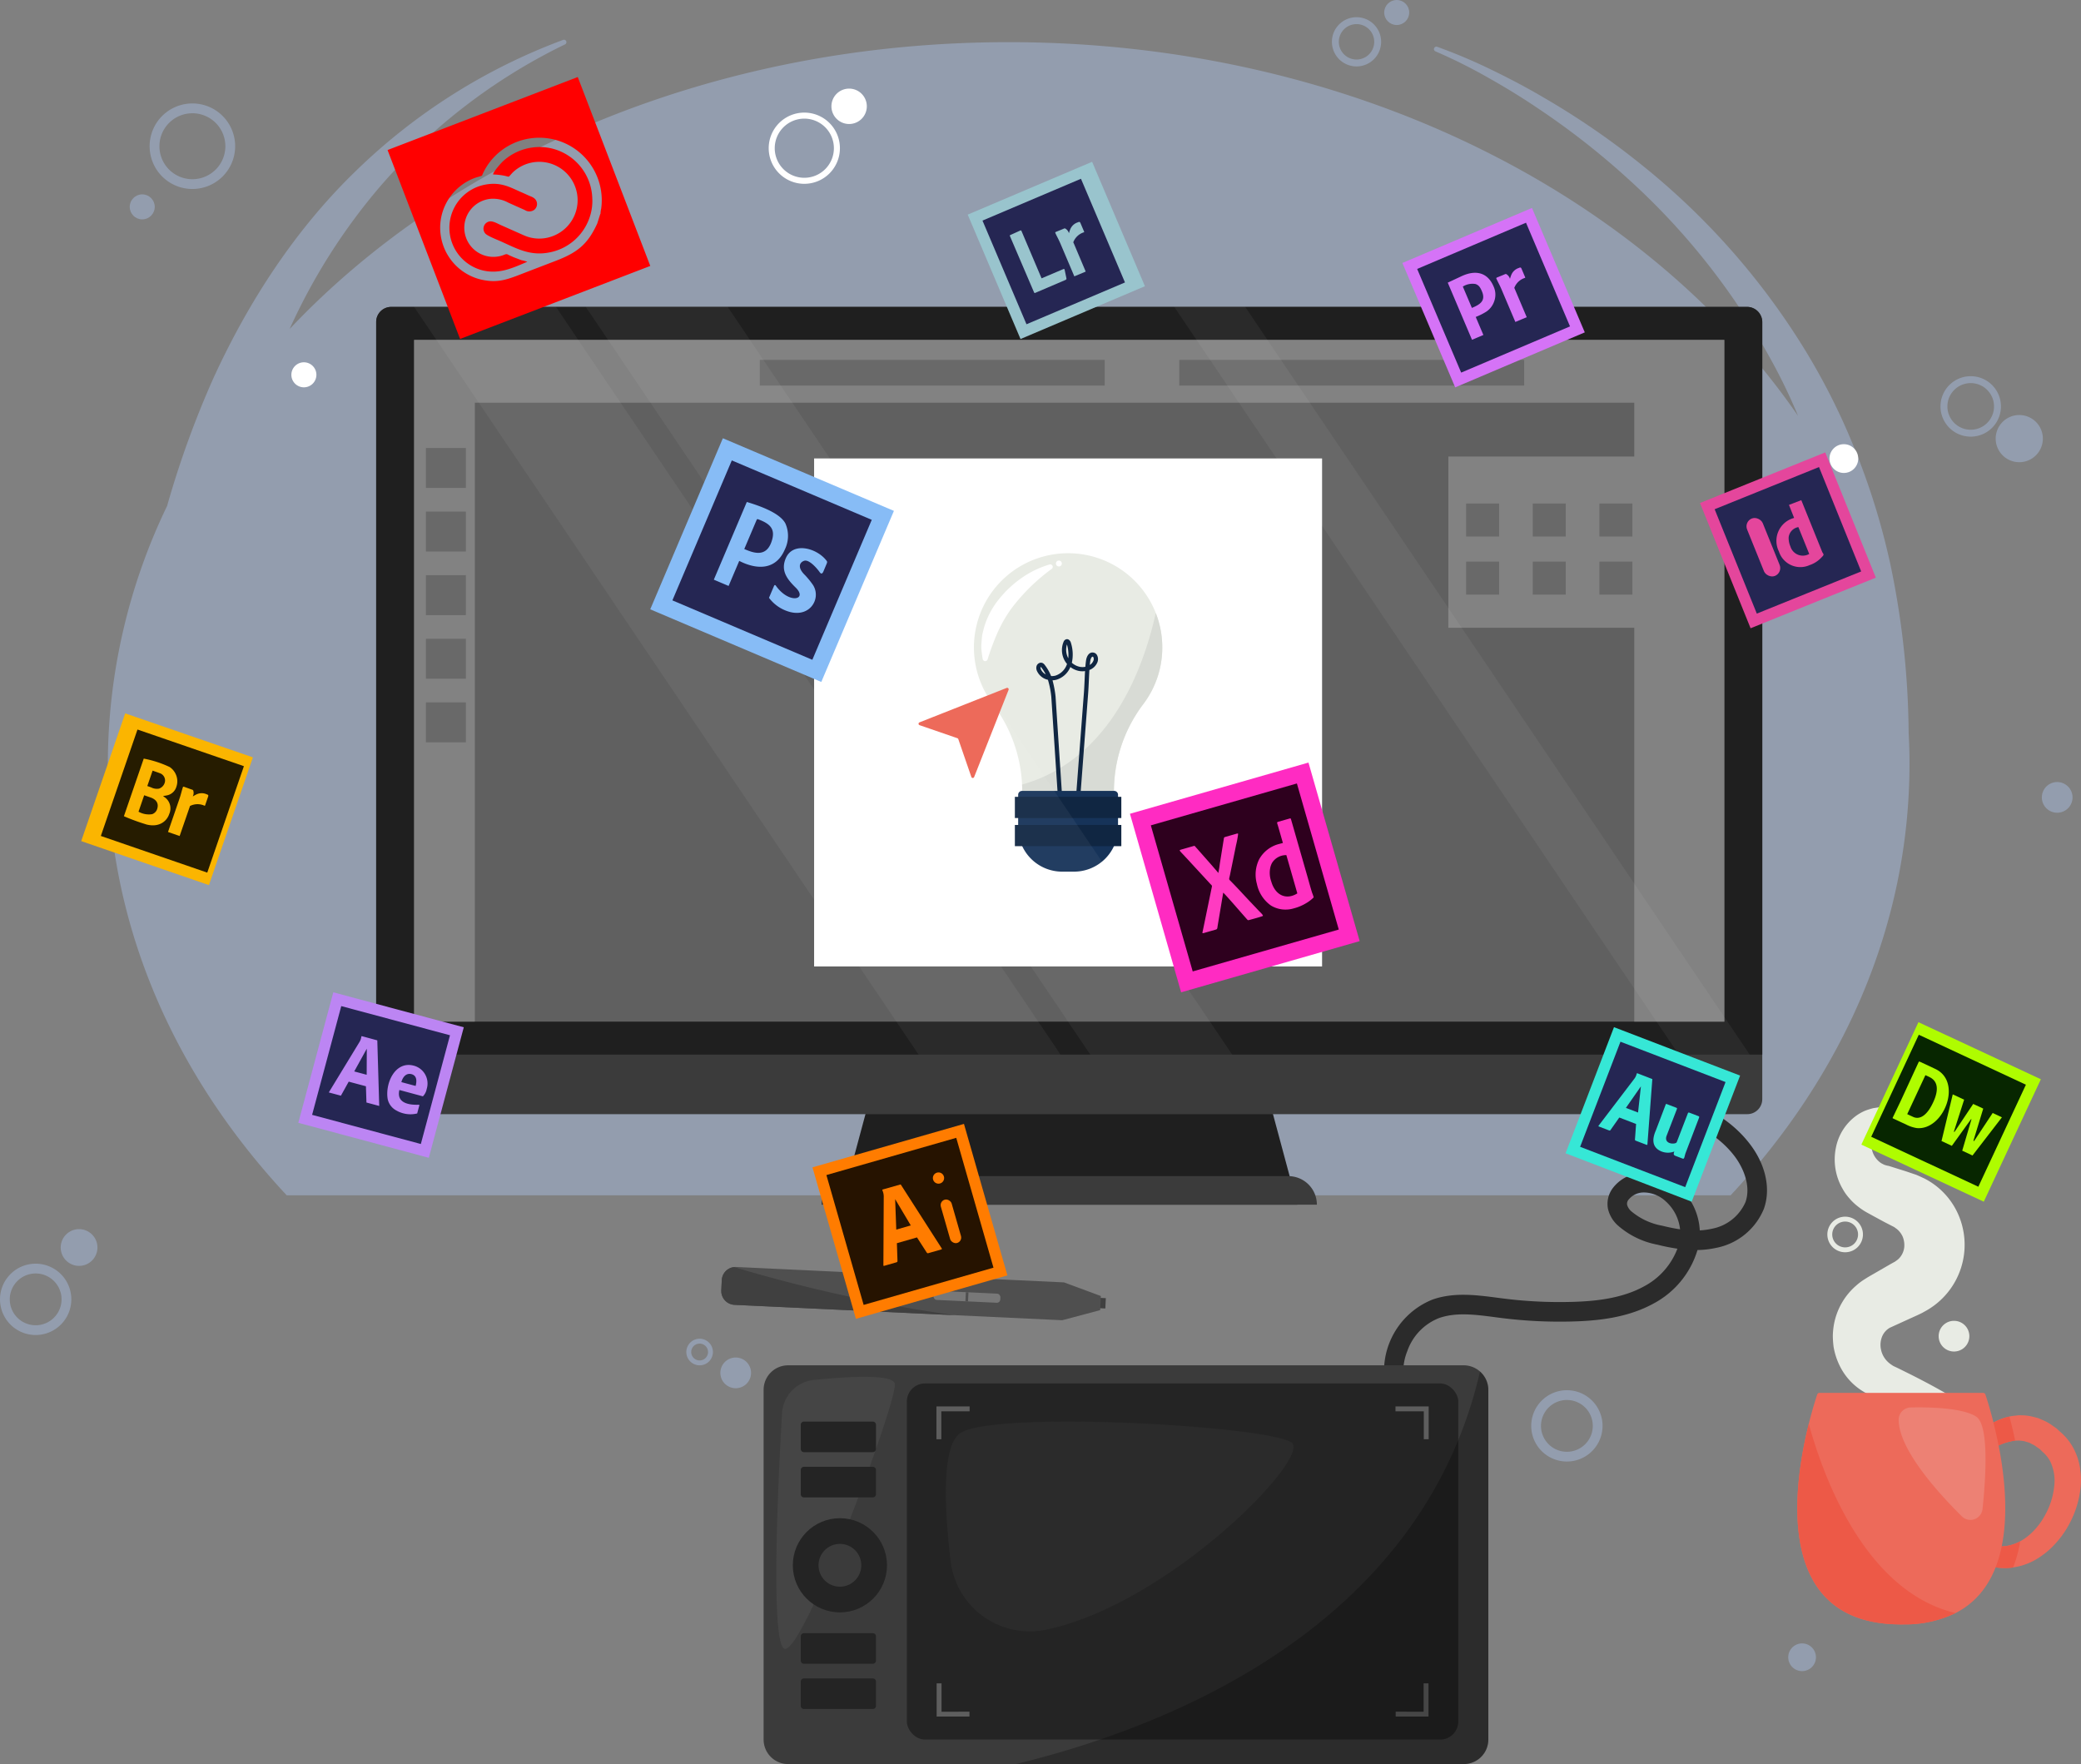 <svg xmlns="http://www.w3.org/2000/svg" width="369.76" height="313.418" viewBox="0 0 369.76 313.418">
  <rect x="0" y="0" width="369.76" height="313.418" fill="#808080" stroke="none"/>
  <g id="Group_73" data-name="Group 73" transform="translate(-11.318 0)">
    <g id="graphics" transform="translate(-30.796 -55.667)">
      <g id="OBJECTS" transform="translate(30.799 55.667)">
        <path id="Path_50209" data-name="Path 50209" d="M385.835,186.966a150.278,150.278,0,0,0-3.241-29.947A125.517,125.517,0,0,0,376.25,136.5a117.419,117.419,0,0,0-9.735-19.049,127.6,127.6,0,0,0-28.19-31.488,138.135,138.135,0,0,0-17.333-11.9c-3.015-1.777-6.113-3.406-9.257-4.926a96.2,96.2,0,0,0-9.656-4.087.434.434,0,0,0-.313.81l.017.007a95.346,95.346,0,0,1,9.252,4.615c3.008,1.693,5.956,3.486,8.811,5.416a135.314,135.314,0,0,1,16.23,12.694A122.833,122.833,0,0,1,361.3,120.51a99.193,99.193,0,0,1,4.884,10.109c-27.246-39.58-79.841-66.4-140.264-66.4-52.189,0-98.538,20.007-127.759,50.962a106.692,106.692,0,0,1,15.328-24.435,102.291,102.291,0,0,1,33.6-26.127h.009a.437.437,0,0,0-.35-.8,105.329,105.329,0,0,0-37,23.457C99.068,97.65,90.781,110.43,84.56,124.04a169.635,169.635,0,0,0-8.171,22.576,105.7,105.7,0,0,0-10.53,45.8c0,28.755,11.821,55.3,31.784,76.685H354.2c19.963-21.386,31.784-47.93,31.784-76.685C385.989,190.591,385.93,188.774,385.835,186.966Z" transform="translate(-35.383 -56.729)" fill="#acc3eb" opacity="0.43"/>
        <g id="Group_8961" data-name="Group 8961" transform="translate(139.479 225.101)">
          <rect id="Rectangle_2117" data-name="Rectangle 2117" width="1.652" height="1.839" transform="translate(66.674 5.462) rotate(2.691)" fill="#404040"/>
          <path id="Path_50231" data-name="Path 50231" d="M258.7,319.791l-.117,2.5-6.751,1.8L193.6,321.36a2.464,2.464,0,0,1-2.342-2.581l.085-1.806a2.451,2.451,0,0,1,2.18-2.325,1.98,1.98,0,0,1,.393-.017l58.227,2.737Z" transform="translate(-191.259 -314.629)" fill="#4f4f4f"/>
          <g id="Group_8960" data-name="Group 8960" transform="translate(37.672 4.212)">
            <rect id="Rectangle_2118" data-name="Rectangle 2118" width="11.883" height="1.62" rx="0.609" transform="translate(0.076) rotate(2.691)" fill="#787878"/>
            <rect id="Rectangle_2119" data-name="Rectangle 2119" width="0.467" height="1.62" transform="translate(5.778 0.268) rotate(2.694)" fill="#4f4f4f"/>
          </g>
          <path id="Path_50232" data-name="Path 50232" d="M193.527,314.651a263.691,263.691,0,0,0,39.149,8.549L193.6,321.363a2.464,2.464,0,0,1-2.342-2.581l.085-1.806a2.451,2.451,0,0,1,2.184-2.325Z" transform="translate(-191.259 -314.632)" fill="#404040"/>
          <path id="Path_50233" data-name="Path 50233" d="M269.611,325.931a1.317,1.317,0,0,1-.14.01C269.515,325.935,269.568,325.938,269.611,325.931Z" transform="translate(-201.485 -316.107)" fill="#4f4f4f"/>
          <path id="Path_50234" data-name="Path 50234" d="M218.2,317.4a.681.681,0,0,0-.134,1.334c3.614,1.027,9.347,2.164,12.154.109C233.364,316.548,223.609,317,218.2,317.4Z" transform="translate(-194.699 -314.949)" fill="#5c5c5c"/>
        </g>
        <g id="Group_8970" data-name="Group 8970" transform="translate(146.997 188.028)">
          <g id="Group_8962" data-name="Group 8962" transform="translate(110.179)">
            <path id="Path_50235" data-name="Path 50235" d="M328.233,333.845a13.714,13.714,0,0,1,7.115-19.009c3.8-1.324,7.722-.811,11.518-.317.462.06.921.121,1.379.176a79.576,79.576,0,0,0,11.842.561c3.818-.105,8.72-.511,12.788-2.737a12.662,12.662,0,0,0,5.97-6.716,34.459,34.459,0,0,1-3.557-.713,14.74,14.74,0,0,1-7.139-3.52,5.715,5.715,0,0,1-1.632-2.819,4.634,4.634,0,0,1,.854-3.715,6.874,6.874,0,0,1,4.737-2.66,9.066,9.066,0,0,1,7.016,2.453,11.164,11.164,0,0,1,3.7,7.722,12.791,12.791,0,0,0,2.128-.288,8.136,8.136,0,0,0,5.989-4.734c1.014-2.852-.37-6.127-2-8.242-4.457-5.771-12.245-7.895-20.511-9.728l-18.89-4.188.752-3.394,18.89,4.188c8.914,1.976,17.343,4.3,22.511,11,2.84,3.679,3.785,7.99,2.528,11.531a11.506,11.506,0,0,1-8.506,6.964,16.437,16.437,0,0,1-3.3.381,15.957,15.957,0,0,1-7.859,9.533c-4.72,2.582-10.154,3.046-14.36,3.162a82.688,82.688,0,0,1-12.363-.586q-.7-.087-1.4-.18c-3.55-.463-6.9-.9-9.922.152a9.729,9.729,0,0,0-5.653,5.867,9.6,9.6,0,0,0,.41,8.135ZM372.95,295.81a4.835,4.835,0,0,0-.488.024,3.441,3.441,0,0,0-2.283,1.249,1.113,1.113,0,0,0-.263.949,2.415,2.415,0,0,0,.7,1.092,11.69,11.69,0,0,0,5.511,2.592c1.151.288,2.209.5,3.192.645a7.792,7.792,0,0,0-2.526-4.949,5.788,5.788,0,0,0-3.842-1.6Z" transform="translate(-326.66 -271.978)" fill="#2b2b2b"/>
          </g>
          <path id="Path_50236" data-name="Path 50236" d="M328.678,339.084v62.134a4.357,4.357,0,0,1-4.355,4.355H204.263a4.351,4.351,0,0,1-4.355-4.355V339.084a4.351,4.351,0,0,1,4.355-4.355h120.06a4.388,4.388,0,0,1,4.355,4.355Z" transform="translate(-199.908 -280.183)" fill="#3b3b3b"/>
          <path id="Path_50237" data-name="Path 50237" d="M209.213,337.629a6.332,6.332,0,0,0-5.694,5.934c-.687,11.94-2.038,40.03.325,41.781,3.006,2.228,20.427-44.443,19.7-47.085C223.075,336.541,214.884,337.058,209.213,337.629Z" transform="translate(-200.248 -280.491)" fill="#454545"/>
          <circle id="Ellipse_265" data-name="Ellipse 265" cx="8.366" cy="8.366" r="8.366" transform="translate(5.189 81.71)" fill="#242424"/>
          <circle id="Ellipse_266" data-name="Ellipse 266" cx="3.803" cy="3.803" r="3.803" transform="translate(9.753 86.274)" fill="#3b3b3b"/>
          <path id="Rectangle_2120" data-name="Rectangle 2120" d="M.563,0H12.8a.562.562,0,0,1,.562.562V4.87a.562.562,0,0,1-.562.562H.563A.563.563,0,0,1,0,4.87V.563A.563.563,0,0,1,.563,0Z" transform="translate(6.602 72.583)" fill="#242424"/>
          <path id="Rectangle_2121" data-name="Rectangle 2121" d="M.563,0H12.8a.562.562,0,0,1,.562.562V4.87a.562.562,0,0,1-.562.562H.563A.563.563,0,0,1,0,4.87V.563A.563.563,0,0,1,.563,0Z" transform="translate(6.602 64.543)" fill="#242424"/>
          <path id="Rectangle_2122" data-name="Rectangle 2122" d="M.563,0H12.8a.562.562,0,0,1,.562.562V4.87a.562.562,0,0,1-.562.562H.563A.563.563,0,0,1,0,4.87V.563A.563.563,0,0,1,.563,0Z" transform="translate(6.602 110.178)" fill="#242424"/>
          <path id="Rectangle_2123" data-name="Rectangle 2123" d="M.563,0H12.8a.562.562,0,0,1,.562.562V4.87a.562.562,0,0,1-.562.562H.563A.563.563,0,0,1,0,4.87V.563A.563.563,0,0,1,.563,0Z" transform="translate(6.602 102.138)" fill="#242424"/>
          <g id="Group_8969" data-name="Group 8969" transform="translate(25.452 57.768)">
            <rect id="Rectangle_2124" data-name="Rectangle 2124" width="97.98" height="63.268" rx="3.21" fill="#242424"/>
            <g id="Group_8968" data-name="Group 8968" transform="translate(5.256 4.08)">
              <g id="Group_8967" data-name="Group 8967">
                <g id="Group_8963" data-name="Group 8963">
                  <path id="Path_50238" data-name="Path 50238" d="M236.1,348.961h-.869V343.13h5.9V344H236.1Z" transform="translate(-235.234 -343.13)" fill="#5e5e5e"/>
                </g>
                <g id="Group_8964" data-name="Group 8964" transform="translate(0.037 49.203)">
                  <path id="Path_50239" data-name="Path 50239" d="M241.107,404.769v.869h-5.831v-5.9h.869v5.035Z" transform="translate(-235.276 -399.734)" fill="#5e5e5e"/>
                </g>
                <g id="Group_8965" data-name="Group 8965" transform="translate(81.564)">
                  <path id="Path_50240" data-name="Path 50240" d="M334.1,348.961h.869V343.13h-5.9V344H334.1Z" transform="translate(-329.068 -343.13)" fill="#5e5e5e"/>
                </g>
                <g id="Group_8966" data-name="Group 8966" transform="translate(81.601 49.203)">
                  <path id="Path_50241" data-name="Path 50241" d="M329.11,404.769v.869h5.831v-5.9h-.869v5.035Z" transform="translate(-329.11 -399.734)" fill="#5e5e5e"/>
                </g>
              </g>
            </g>
          </g>
          <path id="Path_50242" data-name="Path 50242" d="M335.421,339.25v62.134a4.357,4.357,0,0,1-4.355,4.355H251.478c26.477-6.424,71.9-23.965,82.465-69.74A4.285,4.285,0,0,1,335.421,339.25Z" transform="translate(-206.651 -280.349)" opacity="0.25"/>
          <path id="Path_50243" data-name="Path 50243" d="M254.824,383.23A14.152,14.152,0,0,1,238.006,371c-1.067-8.847-1.7-20.252,1.656-22.679,5.65-4.08,54.111-1.435,58.891,1.607C302.388,352.364,276.84,378.739,254.824,383.23Z" transform="translate(-204.778 -281.687)" fill="#2b2b2b"/>
        </g>
        <g id="Group_8974" data-name="Group 8974" transform="translate(330.668 196.537)">
          <path id="Path_50244" data-name="Path 50244" d="M428.741,282.549c-.609.673-1.25,1.3-1.881,1.917-.237.306-.477.571-.673.857a5.732,5.732,0,0,0-.477.887,4.99,4.99,0,0,0-.273,3.352,3.919,3.919,0,0,0,1.454,2.212,2.611,2.611,0,0,0,.48.279,1.849,1.849,0,0,0,.491.2,2.881,2.881,0,0,0,.527.121l1.083.341c.809.26,1.627.5,2.43.775l1.206.408c.116.044.166.05.335.125l.455.2.906.422a13.057,13.057,0,0,1,5.694,5.8,13.435,13.435,0,0,1-5.668,17.775l-.438.245c-.165.094-.21.1-.322.161l-.573.273-1.159.525-3.727,1.7a3.216,3.216,0,0,0-1.346,1.474,3.941,3.941,0,0,0-.237,2.407,4.152,4.152,0,0,0,1.346,2.308,5.021,5.021,0,0,0,.629.47,2.234,2.234,0,0,0,.482.264l.579.276,2.3,1.14c3.065,1.548,6.1,3.181,9.065,5.056a.45.45,0,0,1-.26.829c-3.5-.15-6.929-.541-10.329-1.017l-2.543-.376-.634-.1a4.857,4.857,0,0,1-.716-.151,11.882,11.882,0,0,1-1.7-.541,10.938,10.938,0,0,1-5.415-5,12.274,12.274,0,0,1-1.226-3.627,17.064,17.064,0,0,1-.138-1.938,13.465,13.465,0,0,1,.182-1.961,11.951,11.951,0,0,1,3.935-6.969,11.094,11.094,0,0,1,1.625-1.213l.428-.272.31-.183.551-.317,2.2-1.27,1.1-.635.556-.307a2.148,2.148,0,0,0,.238-.138l.105-.085a2.975,2.975,0,0,0,.736-.662,3.437,3.437,0,0,0,.717-1.685,4.009,4.009,0,0,0-.248-1.9,3.652,3.652,0,0,0-1.151-1.483,2.7,2.7,0,0,1-.224-.157l-.11-.088a1.9,1.9,0,0,0-.246-.131l-1.132-.583c-.756-.386-1.5-.806-2.248-1.207l-1.24-.681a11.454,11.454,0,0,1-1.678-1.131,9.813,9.813,0,0,1-1.468-1.406,8.8,8.8,0,0,1-1.173-1.64,10.39,10.39,0,0,1-1.213-7.375,9.18,9.18,0,0,1,3.733-5.749,8.3,8.3,0,0,1,1.427-.787,11.814,11.814,0,0,1,1.489-.47c.884-.136,1.761-.264,2.668-.345a.467.467,0,0,1,.507.423.474.474,0,0,1-.1.358Z" transform="translate(-412.158 -281.768)" fill="#e8ebe4"/>
          <g id="Group_8973" data-name="Group 8973" transform="translate(0 50.932)">
            <g id="Group_8972" data-name="Group 8972">
              <g id="Group_8971" data-name="Group 8971">
                <path id="Path_50245" data-name="Path 50245" d="M439.316,379.486a20.544,20.544,0,0,1-9.266,2.008v.009h-.739v-.009c-22.322-.2-18.845-24.478-16.064-35.639.652-2.625,1.269-4.529,1.5-5.215a.413.413,0,0,1,.391-.278h29.085a.424.424,0,0,1,.4.278C445.67,343.76,454.58,371.706,439.316,379.486Z" transform="translate(-411.207 -340.361)" fill="#ed6a5a"/>
                <path id="Path_50246" data-name="Path 50246" d="M446.2,349.893a13.521,13.521,0,0,1,2.481-2.464,12.1,12.1,0,0,1,3.1-1.778,10.84,10.84,0,0,1,1.814-.536c.314-.067.645-.084.969-.123a5.243,5.243,0,0,1,.985-.048,8.489,8.489,0,0,1,1.977.258c.323.081.649.157.967.252l.9.388a7.954,7.954,0,0,1,1.658.961c.255.182.535.349.765.548l.668.613a9.888,9.888,0,0,1,2.368,3.04,10.962,10.962,0,0,1,1.107,3.662,13.254,13.254,0,0,1-.011,3.64,17.574,17.574,0,0,1-2.3,6.574,16.6,16.6,0,0,1-2.066,2.808,13.962,13.962,0,0,1-2.667,2.338,11.147,11.147,0,0,1-6.965,2.046A11.831,11.831,0,0,1,445.4,369.5l1.878-2.691a8.879,8.879,0,0,0,4.768,1.419,6.66,6.66,0,0,0,2.3-.474,7.661,7.661,0,0,0,2.111-1.2,10.7,10.7,0,0,0,1.82-1.764,12.173,12.173,0,0,0,1.447-2.16,13.13,13.13,0,0,0,1.577-4.9,7.994,7.994,0,0,0-.675-4.576,5.777,5.777,0,0,0-1.375-1.719L458.81,351c-.15-.137-.316-.223-.471-.341l-.469-.337a3.927,3.927,0,0,0-.486-.252l-.482-.256-.5-.15a4.165,4.165,0,0,0-1.027-.2,2.067,2.067,0,0,0-.535-.022c-.181.01-.362-.012-.548.012a8.4,8.4,0,0,0-1.133.222,9.8,9.8,0,0,0-2.324.949,16.826,16.826,0,0,0-2.182,1.443Z" transform="translate(-415.677 -340.959)" fill="#ed6a5a"/>
              </g>
            </g>
            <path id="Path_50247" data-name="Path 50247" d="M455.163,349.5a.351.351,0,0,0-.1,0,9.414,9.414,0,0,0-1.139.226,8.545,8.545,0,0,0-1.712.635c-.287-1.5-.608-2.869-.913-4.085a8.755,8.755,0,0,1,1.26-.582,8.559,8.559,0,0,1,1.582-.478C454.477,346.445,454.833,347.9,455.163,349.5Z" transform="translate(-416.45 -340.995)" fill="#ed5947"/>
            <path id="Path_50248" data-name="Path 50248" d="M456.115,370.7a23.278,23.278,0,0,1-1.269,4.659,9.6,9.6,0,0,1-2.06.078,10.485,10.485,0,0,1-1.052-.1,22.059,22.059,0,0,0,1.087-3.738h.052a6.564,6.564,0,0,0,2.3-.469,5.669,5.669,0,0,0,.942-.43Z" transform="translate(-416.506 -344.328)" fill="#ed5947"/>
            <path id="Path_50249" data-name="Path 50249" d="M439.316,380.312a20.544,20.544,0,0,1-9.266,2.008v.009h-.739v-.009c-22.322-.2-18.845-24.478-16.064-35.639C415.646,355.478,422.991,376.4,439.316,380.312Z" transform="translate(-411.207 -341.187)" fill="#ed5947"/>
            <path id="Path_50250" data-name="Path 50250" d="M431.926,345.535a2.178,2.178,0,0,1,2.129-2.191c2.982-.067,9.147.007,11.639,1.621,2.311,1.5,1.721,10.8,1.134,16.414a2.165,2.165,0,0,1-3.675,1.314C438.928,358.509,431.949,350.8,431.926,345.535Z" transform="translate(-413.916 -340.749)" fill="#ed8174"/>
          </g>
        </g>
        <g id="Group_8988" data-name="Group 8988" transform="translate(78.156 54.527)">
          <g id="Group_8980" data-name="Group 8980">
            <path id="Path_50251" data-name="Path 50251" d="M296.81,297.276H215.753l8.258-30.713h64.541Z" transform="translate(-133.138 -137.77)" fill="#1f1f1f"/>
            <rect id="Rectangle_2125" data-name="Rectangle 2125" width="246.286" height="143.426" rx="2.667" fill="#3b3b3b"/>
            <path id="Rectangle_2126" data-name="Rectangle 2126" d="M2.667,0H243.62a2.667,2.667,0,0,1,2.667,2.667V132.85H0V2.667A2.667,2.667,0,0,1,2.667,0Z" fill="#1f1f1f"/>
            <path id="Path_50252" data-name="Path 50252" d="M299.764,301.133H211.753a5.07,5.07,0,0,1,5.07-5.07h77.871a5.07,5.07,0,0,1,5.07,5.07Z" transform="translate(-132.615 -141.627)" fill="#3b3b3b"/>
            <g id="Group_8979" data-name="Group 8979" transform="translate(6.744 5.867)">
              <path id="Rectangle_2127" data-name="Rectangle 2127" d="M0,0H232.8V121.115H0Z" fill="#606060"/>
              <g id="Group_8978" data-name="Group 8978">
                <path id="Path_50253" data-name="Path 50253" d="M345.267,125.146h-216.8V246.261h10.786V136.3H345.267v9.562H312.235v30.424h33.031V246.26h16V125.146Z" transform="translate(-128.469 -125.146)" fill="#828282"/>
                <g id="Group_8976" data-name="Group 8976" transform="translate(2.094 19.196)">
                  <g id="Group_8975" data-name="Group 8975">
                    <rect id="Rectangle_2128" data-name="Rectangle 2128" width="7.099" height="7.099" fill="#696969"/>
                    <rect id="Rectangle_2129" data-name="Rectangle 2129" width="7.099" height="7.099" transform="translate(0 11.3)" fill="#696969"/>
                    <rect id="Rectangle_2130" data-name="Rectangle 2130" width="7.099" height="7.099" transform="translate(0 22.6)" fill="#696969"/>
                    <rect id="Rectangle_2131" data-name="Rectangle 2131" width="7.099" height="7.099" transform="translate(0 33.901)" fill="#696969"/>
                    <rect id="Rectangle_2132" data-name="Rectangle 2132" width="7.099" height="7.099" transform="translate(0 45.201)" fill="#696969"/>
                  </g>
                </g>
                <rect id="Rectangle_2133" data-name="Rectangle 2133" width="61.282" height="4.564" transform="translate(61.42 3.549)" fill="#696969"/>
                <rect id="Rectangle_2134" data-name="Rectangle 2134" width="61.282" height="4.564" transform="translate(135.958 3.549)" fill="#696969"/>
                <g id="Group_8977" data-name="Group 8977" transform="translate(186.917 29.064)">
                  <rect id="Rectangle_2135" data-name="Rectangle 2135" width="5.867" height="5.867" fill="#696969"/>
                  <rect id="Rectangle_2136" data-name="Rectangle 2136" width="5.867" height="5.867" transform="translate(11.843)" fill="#696969"/>
                  <rect id="Rectangle_2137" data-name="Rectangle 2137" width="5.867" height="5.867" transform="translate(23.687)" fill="#696969"/>
                  <rect id="Rectangle_2138" data-name="Rectangle 2138" width="5.867" height="5.867" transform="translate(0 10.322)" fill="#696969"/>
                  <rect id="Rectangle_2139" data-name="Rectangle 2139" width="5.867" height="5.867" transform="translate(11.843 10.322)" fill="#696969"/>
                  <rect id="Rectangle_2140" data-name="Rectangle 2140" width="5.867" height="5.867" transform="translate(23.687 10.322)" fill="#696969"/>
                </g>
              </g>
            </g>
          </g>
          <g id="Group_8986" data-name="Group 8986" transform="translate(77.814 26.924)">
            <g id="Group_8982" data-name="Group 8982">
              <g id="Group_8981" data-name="Group 8981">
                <rect id="Rectangle_2141" data-name="Rectangle 2141" width="90.257" height="90.257" fill="#fff"/>
              </g>
            </g>
            <g id="Group_8985" data-name="Group 8985" transform="translate(28.395 16.844)">
              <path id="Path_50254" data-name="Path 50254" d="M276.364,185.477a16.655,16.655,0,0,1-3.468,10.2,25.7,25.7,0,0,0-5.12,15.751v1.217h-16.3v-1.9q0-.45-.026-.9a25.794,25.794,0,0,0-5.259-14.4,16.733,16.733,0,1,1,30.172-9.962Z" transform="translate(-242.896 -168.747)" fill="#e8ebe4"/>
              <path id="Path_50255" data-name="Path 50255" d="M277.651,187.072a16.654,16.654,0,0,1-3.468,10.2,25.7,25.7,0,0,0-5.12,15.751v1.217h-16.3v-1.9q0-.45-.026-.9c15.733-4.424,21.618-20.784,23.756-30.484a16.621,16.621,0,0,1,1.158,6.111Z" transform="translate(-244.183 -170.343)" fill="#d8dbd5"/>
              <g id="Group_8983" data-name="Group 8983" transform="translate(11.079 15.252)">
                <path id="Path_50256" data-name="Path 50256" d="M263.462,214.348l-.757-.058,1.367-18.02c.076-.874.116-1.8.157-2.7.023-.547.048-1.081.078-1.592a3.249,3.249,0,0,1-1.17-.042,3.8,3.8,0,0,1-1.439-.678,3.922,3.922,0,0,1-2.427,2.241,2.986,2.986,0,0,1-.743.114,18.622,18.622,0,0,1,.538,2.867l1.172,17.818-.756.05-1.17-17.794a16.03,16.03,0,0,0-.6-3.028A2.8,2.8,0,0,1,255.784,192a1.267,1.267,0,0,1-.081-.953.877.877,0,0,1,.474-.5.726.726,0,0,1,.582,0,1,1,0,0,1,.379.327,7.936,7.936,0,0,1,1.133,1.982,2.259,2.259,0,0,0,.794-.077,3.22,3.22,0,0,0,2.042-2.07,3.693,3.693,0,0,1-.489-.726,3.837,3.837,0,0,1-.13-3.193.741.741,0,0,1,.45-.461.58.58,0,0,1,.448.05,1,1,0,0,1,.414.588,6.9,6.9,0,0,1,.162,3.532,3.05,3.05,0,0,0,1.349.706,2.571,2.571,0,0,0,1.053.01c.031-.4.07-.771.12-1.12.106-.761.533-1.506,1.261-1.415a.9.9,0,0,1,.675.435,1.514,1.514,0,0,1,.1,1.252,2.452,2.452,0,0,1-1.44,1.413c-.038.579-.065,1.2-.094,1.832-.041.915-.083,1.85-.158,2.73Zm-7.013-23.119c.014.009-.023.036-.036.07a.581.581,0,0,0,.063.39,1.874,1.874,0,0,0,.841.875,7.385,7.385,0,0,0-.783-1.24A.474.474,0,0,0,256.449,191.229Zm9.2-1.807c-.183,0-.361.39-.415.768-.031.223-.057.458-.081.7a1.6,1.6,0,0,0,.656-.8.761.761,0,0,0-.035-.592c-.046-.076-.09-.08-.113-.083Zm-4.558-2.187a3.257,3.257,0,0,0,.2,2.39l.04.075a6.674,6.674,0,0,0-.243-2.466Z" transform="translate(-255.641 -186.293)" fill="#102642"/>
              </g>
              <path id="Rectangle_2142" data-name="Rectangle 2142" d="M.682,0H17.065a.682.682,0,0,1,.682.682V6.525a7.818,7.818,0,0,1-7.818,7.818H7.818A7.818,7.818,0,0,1,0,6.525V.682A.682.682,0,0,1,.682,0Z" transform="translate(7.86 42.227)" fill="#163359"/>
              <rect id="Rectangle_2143" data-name="Rectangle 2143" width="18.915" height="3.767" transform="translate(7.276 43.277)" fill="#102642"/>
              <rect id="Rectangle_2144" data-name="Rectangle 2144" width="18.915" height="3.767" transform="translate(7.276 48.275)" fill="#102642"/>
              <g id="Group_8984" data-name="Group 8984" transform="translate(1.309 1.3)">
                <path id="Path_50257" data-name="Path 50257" d="M256.9,171.838a34.163,34.163,0,0,0-7.182,7.073,23.654,23.654,0,0,0-2.419,4.225,44.115,44.115,0,0,0-1.768,4.745l-.015.042a.445.445,0,0,1-.854-.067c-.091-.454-.148-.916-.2-1.384a6.152,6.152,0,0,1-.03-1.407c.032-.469.068-.944.124-1.417.09-.463.21-.923.332-1.383a14.233,14.233,0,0,1,2.624-5.016,19.139,19.139,0,0,1,4.07-3.819,16.765,16.765,0,0,1,4.962-2.386.439.439,0,0,1,.382.772Z" transform="translate(-244.403 -170.346)" fill="#fff"/>
                <path id="Path_50258" data-name="Path 50258" d="M260.708,170.768a.525.525,0,1,1-.525-.525A.525.525,0,0,1,260.708,170.768Z" transform="translate(-246.397 -170.243)" fill="#fff"/>
              </g>
            </g>
          </g>
          <g id="Group_8987" data-name="Group 8987" transform="translate(6.744)" opacity="0.39">
            <path id="Path_50259" data-name="Path 50259" d="M243.321,251.246H218.113L128.469,118.4h25.208Z" transform="translate(-128.469 -118.396)" fill="#fff" opacity="0.13"/>
            <path id="Path_50260" data-name="Path 50260" d="M278.416,251.246H253.208L163.564,118.4h25.208Z" transform="translate(-133.058 -118.396)" fill="#fff" opacity="0.13"/>
            <path id="Path_50261" data-name="Path 50261" d="M386.1,251.246H373.5L283.856,118.4h12.6Z" transform="translate(-148.787 -118.396)" fill="#fff" opacity="0.13"/>
          </g>
        </g>
        <path id="Path_50300" data-name="Path 50300" d="M218.189,236.542l-15.475,6.113a.265.265,0,0,0,.011.5l6.719,2.316a.265.265,0,0,1,.163.164l2.317,6.718a.264.264,0,0,0,.5.011l6.113-15.475a.265.265,0,0,0-.348-.347Z" transform="translate(-28.017 -114.315)" fill="#ed6a5a"/>
        <g id="Group_9047" data-name="Group 9047" transform="translate(11.315)">
          <g id="Group_9009" data-name="Group 9009" transform="translate(136.587 20.005)">
            <path id="Path_50304" data-name="Path 50304" d="M207.276,91.335a6.327,6.327,0,1,1,6.326-6.327,6.327,6.327,0,0,1-6.326,6.327Zm0-11.582a5.255,5.255,0,1,0,5.255,5.255,5.255,5.255,0,0,0-5.255-5.255Z" transform="translate(-200.949 -78.681)" fill="#fff"/>
          </g>
          <g id="Group_9010" data-name="Group 9010" transform="translate(147.732 15.744)">
            <path id="Path_50305" data-name="Path 50305" d="M220.057,76.923a3.144,3.144,0,1,1-3.144-3.144,3.144,3.144,0,0,1,3.144,3.144Z" transform="translate(-213.77 -73.779)" fill="#fff"/>
          </g>
          <g id="Group_9011" data-name="Group 9011" transform="translate(51.774 64.369)">
            <path id="Path_50306" data-name="Path 50306" d="M107.823,131.942a2.223,2.223,0,1,1-2.223-2.224,2.223,2.223,0,0,1,2.223,2.224Z" transform="translate(-103.378 -129.718)" fill="#fff"/>
          </g>
          <g id="Group_9013" data-name="Group 9013" transform="translate(26.588 18.385)" opacity="0.43">
            <g id="Group_9012" data-name="Group 9012">
              <path id="Path_50307" data-name="Path 50307" d="M82,92.01a7.6,7.6,0,1,1,7.6-7.6,7.6,7.6,0,0,1-7.6,7.6Zm0-13.454a5.858,5.858,0,1,0,5.858,5.858A5.858,5.858,0,0,0,82,78.556Z" transform="translate(-74.403 -76.817)" fill="#acc3eb"/>
            </g>
          </g>
          <g id="Group_9015" data-name="Group 9015" transform="translate(344.793 66.835)" opacity="0.43">
            <g id="Group_9014" data-name="Group 9014">
              <path id="Path_50308" data-name="Path 50308" d="M445.845,143.3a5.371,5.371,0,1,1,5.372-5.371,5.371,5.371,0,0,1-5.372,5.371Zm0-9.513a4.142,4.142,0,1,0,4.142,4.142,4.142,4.142,0,0,0-4.142-4.142Z" transform="translate(-440.474 -132.555)" fill="#acc3eb"/>
            </g>
          </g>
          <g id="Group_9017" data-name="Group 9017" transform="translate(354.601 73.737)" opacity="0.43">
            <g id="Group_9016" data-name="Group 9016">
              <path id="Path_50309" data-name="Path 50309" d="M460.139,144.686a4.191,4.191,0,1,1-4.191-4.191,4.191,4.191,0,0,1,4.191,4.191Z" transform="translate(-451.757 -140.495)" fill="#acc3eb"/>
            </g>
          </g>
          <g id="Group_9019" data-name="Group 9019" transform="translate(236.659 3.057)" opacity="0.43">
            <g id="Group_9018" data-name="Group 9018">
              <path id="Path_50310" data-name="Path 50310" d="M320.447,67.929a4.373,4.373,0,1,1,4.373-4.373,4.373,4.373,0,0,1-4.373,4.373Zm0-7.516a3.144,3.144,0,1,0,3.144,3.144,3.144,3.144,0,0,0-3.144-3.144Z" transform="translate(-316.074 -59.184)" fill="#acc3eb"/>
            </g>
          </g>
          <g id="Group_9021" data-name="Group 9021" transform="translate(362.801 138.945)" opacity="0.43">
            <g id="Group_9020" data-name="Group 9020">
              <path id="Path_50311" data-name="Path 50311" d="M466.646,218.239a2.727,2.727,0,1,1-2.727-2.727,2.727,2.727,0,0,1,2.727,2.727Z" transform="translate(-461.191 -215.512)" fill="#acc3eb"/>
            </g>
          </g>
          <g id="Group_9023" data-name="Group 9023" transform="translate(127.996 241.19)" opacity="0.43">
            <g id="Group_9022" data-name="Group 9022">
              <path id="Path_50312" data-name="Path 50312" d="M196.521,335.864a2.727,2.727,0,1,1-2.727-2.727A2.727,2.727,0,0,1,196.521,335.864Z" transform="translate(-191.066 -333.137)" fill="#acc3eb"/>
            </g>
          </g>
          <g id="Group_9025" data-name="Group 9025" transform="translate(121.95 237.85)" opacity="0.43">
            <g id="Group_9024" data-name="Group 9024">
              <path id="Path_50313" data-name="Path 50313" d="M186.473,334.021a2.363,2.363,0,1,1,2.363-2.363A2.363,2.363,0,0,1,186.473,334.021Zm0-3.857a1.494,1.494,0,1,0,1.493,1.493,1.494,1.494,0,0,0-1.493-1.493Z" transform="translate(-184.11 -329.295)" fill="#acc3eb"/>
            </g>
          </g>
          <g id="Group_9026" data-name="Group 9026" transform="translate(344.467 234.67)">
            <path id="Path_50314" data-name="Path 50314" d="M445.553,328.364a2.727,2.727,0,1,1-2.728-2.727,2.727,2.727,0,0,1,2.728,2.727Z" transform="translate(-440.099 -325.637)" fill="#e8ebe4"/>
          </g>
          <g id="Group_9027" data-name="Group 9027" transform="translate(324.692 216.165)">
            <path id="Path_50315" data-name="Path 50315" d="M420.511,310.672a3.162,3.162,0,1,1,3.161-3.161A3.162,3.162,0,0,1,420.511,310.672Zm0-5.454a2.293,2.293,0,1,0,2.292,2.293,2.293,2.293,0,0,0-2.292-2.293Z" transform="translate(-417.349 -304.348)" fill="#e8ebe4"/>
          </g>
          <g id="Group_9028" data-name="Group 9028" transform="translate(335.949 201.056)">
            <path id="Path_50316" data-name="Path 50316" d="M433.881,288.757a1.791,1.791,0,1,1-1.791-1.791,1.791,1.791,0,0,1,1.791,1.791Z" transform="translate(-430.3 -286.966)" fill="#e8ebe4"/>
          </g>
          <g id="Group_9030" data-name="Group 9030" transform="translate(245.95)" opacity="0.43">
            <g id="Group_9029" data-name="Group 9029">
              <circle id="Ellipse_267" data-name="Ellipse 267" cx="2.223" cy="2.223" r="2.223" transform="translate(0 0)" fill="#acc3eb"/>
            </g>
          </g>
          <g id="Group_9032" data-name="Group 9032" transform="translate(23.05 34.532)" opacity="0.43">
            <g id="Group_9031" data-name="Group 9031">
              <circle id="Ellipse_268" data-name="Ellipse 268" cx="2.223" cy="2.223" r="2.223" transform="translate(0 0)" fill="#acc3eb"/>
            </g>
          </g>
          <g id="Group_9034" data-name="Group 9034" transform="translate(272.074 246.996)" opacity="0.43">
            <g id="Group_9033" data-name="Group 9033">
              <path id="Path_50317" data-name="Path 50317" d="M363.153,352.491a6.337,6.337,0,1,1,6.337-6.337A6.337,6.337,0,0,1,363.153,352.491Zm0-10.935a4.6,4.6,0,1,0,4.6,4.6,4.6,4.6,0,0,0-4.6-4.6Z" transform="translate(-356.816 -339.817)" fill="#acc3eb"/>
            </g>
          </g>
          <g id="Group_9036" data-name="Group 9036" transform="translate(317.739 291.981)" opacity="0.43">
            <g id="Group_9035" data-name="Group 9035">
              <circle id="Ellipse_269" data-name="Ellipse 269" cx="2.463" cy="2.463" r="2.463" transform="translate(0 0)" fill="#acc3eb"/>
            </g>
          </g>
          <g id="Group_9038" data-name="Group 9038" transform="translate(0 224.517)" opacity="0.43">
            <g id="Group_9037" data-name="Group 9037">
              <path id="Path_50318" data-name="Path 50318" d="M50.153,326.63a6.337,6.337,0,1,1,6.337-6.337,6.337,6.337,0,0,1-6.337,6.337Zm0-10.935a4.6,4.6,0,1,0,4.6,4.6,4.6,4.6,0,0,0-4.6-4.6Z" transform="translate(-43.816 -313.956)" fill="#acc3eb"/>
            </g>
          </g>
          <g id="Group_9040" data-name="Group 9040" transform="translate(10.786 218.38)" opacity="0.43">
            <g id="Group_9039" data-name="Group 9039">
              <path id="Path_50319" data-name="Path 50319" d="M62.753,310.16a3.264,3.264,0,1,1-3.264-3.264,3.264,3.264,0,0,1,3.264,3.264Z" transform="translate(-56.225 -306.896)" fill="#acc3eb"/>
            </g>
          </g>
          <g id="Group_9041" data-name="Group 9041" transform="translate(325.066 78.918)">
            <circle id="Ellipse_270" data-name="Ellipse 270" cx="2.556" cy="2.556" r="2.556" transform="translate(0 0)" fill="#fff"/>
          </g>
        </g>
      </g>
    </g>
    <g id="adobe_1_" data-name="adobe (1)" transform="translate(33.564 126.739) rotate(19)">
      <rect id="Rectangle_53" data-name="Rectangle 53" width="24" height="24" transform="translate(0 0.009)" fill="#fbb500"/>
      <rect id="Rectangle_54" data-name="Rectangle 54" width="20" height="20" transform="translate(3 2.009)" fill="#261c00"/>
      <path id="Path_86" data-name="Path 86" d="M4633.326,5225.2l0,6.283,2.187.009.006-5.4-.006-.239a2.951,2.951,0,0,1,2.391-.895c.086,0,.115,0,.115-.106v-1.588c.006-.281-.055-.356-.377-.347a2.135,2.135,0,0,0-1.708.605c-.128.108-.5.559-.5.559a1.412,1.412,0,0,0-.274-1.03c-.1-.076-.13-.07-.284-.07h-.289l-1.21-.017c-.135.023-.143.054-.14.206C4633.248,5223.852,4633.324,5224.334,4633.326,5225.2Zm-4.178,6.276.062,0c2.3-.157,3.3-1.661,3.281-3.087a2.43,2.43,0,0,0-1.9-2.592c-.058-.014-.129-.034-.126-.058s.032-.062.085-.085a4.425,4.425,0,0,0,.466-.25,2.186,2.186,0,0,0,1.1-1.971,2.96,2.96,0,0,0-.855-2.125,3,3,0,0,0-1.417-.831,19.057,19.057,0,0,0-4.84.084v10.828A36.032,36.032,0,0,0,4629.147,5231.473Zm.494-2.072a3.743,3.743,0,0,1-2.445.377l0-3.085c.419,0,.8,0,1.2,0,.953,0,1.728.414,1.774,1.482A1.425,1.425,0,0,1,4629.641,5229.4Zm-1.745-4.435c-.224,0-.445,0-.707-.009l0-.048,0-2.84s1.316,0,1.406.013a1.361,1.361,0,0,1,1.329,1.337,1.6,1.6,0,0,1-.607,1.293A2.181,2.181,0,0,1,4627.9,5224.966Z" transform="translate(-4619.271 -5214.031)" fill="#fbb500" fill-rule="evenodd"/>
    </g>
    <path id="adobe_10_" data-name="adobe (10)" d="M1094,1147h36.2v35.955H1094Zm15.2,26.8a7.726,7.726,0,0,1,.872.63c-2.924.11-5.373.286-7.831-1.324a7.8,7.8,0,0,1,5.694-14.159c2.88.5,4.091,2.128,5.494,3.494.391.38.736.738,1.12,1.125.291.293.858.694.893,1.364a1.325,1.325,0,0,1-.918,1.331,1.475,1.475,0,0,1-1.577-.569c-.769-.769-1.486-1.49-2.24-2.247a5.649,5.649,0,0,0-2.7-1.785,5.169,5.169,0,1,0-1.232,10.141c.471,0,.478.18.736.429.2.195.349.351.546.548Zm15.638-5.609a8.83,8.83,0,0,1-1.5,2.714,9.378,9.378,0,0,1-8.92,3.4c-3.559-.586-5.286-2.784-7.519-5.021-.448-.448-1.882-1.736-2.02-2.271a1.306,1.306,0,0,1,1.265-1.7c.724.009,1.284.755,1.865,1.345l3.213,3.208a6.72,6.72,0,0,0,4.473,1.926,6.817,6.817,0,1,0-2.184-13.17c-.41.157-.757.394-1.106.522-.2-.108-.375-.255-.569-.382a11.514,11.514,0,0,0-1.884-.986c.124-.408,2.039-1.373,2.355-1.511a9.569,9.569,0,0,1,9.122.993,9.422,9.422,0,0,1,3.983,7.615A9.3,9.3,0,0,1,1124.833,1168.188Zm-27.566-.07a9.442,9.442,0,0,0,3.936,6.282c2.781,1.889,4.691,1.687,8.534,1.687h5.115c4.182,0,6.366-.736,9.239-3.54l1.043-1.305c.1-.113.035-.047.124-.113a4.719,4.719,0,0,1,.452-.825,10.9,10.9,0,0,0,1.076-2.845,11.1,11.1,0,0,0-15.8-12.4,10.75,10.75,0,0,0-2.957,2.2c-.412.012-.911-.075-1.366-.077a9.445,9.445,0,0,0-8.934,6.174A9.6,9.6,0,0,0,1097.266,1168.118Z" transform="translate(-1352.204 -652.106) rotate(-21)" fill="red" fill-rule="evenodd"/>
    <g id="adobe_2_" data-name="adobe (2)" transform="matrix(0.966, 0.259, -0.259, 0.966, 70.793, 176.362)">
      <rect id="Rectangle_55" data-name="Rectangle 55" width="24" height="24" transform="translate(-0.259 0.009)" fill="#bc85f3"/>
      <rect id="Rectangle_56" data-name="Rectangle 56" width="20" height="20" transform="translate(1.741 2.009)" fill="#252653"/>
      <path id="Path_87" data-name="Path 87" d="M3387.089,5176.408l.837,2.766h2.35l-3.337-11.132c-.006-.021-.022-.034-.054-.034l-2.761-.008c-.107,0-.11.056-.1.162a2.28,2.28,0,0,1-.063.9L3381,5179.176l2.229,0,.694-2.766Zm-.4-2.006H3384.4l1.109-4.481Zm6.328,1.107,4.313.006a2.516,2.516,0,0,0,.313-1.43,3.276,3.276,0,0,0-3.261-3.413c-3.492-.02-4.153,4.4-2.964,6.943a2.993,2.993,0,0,0,2.007,1.552,4.839,4.839,0,0,0,1.26.167,4.927,4.927,0,0,0,2.418-.6c.011-.006.029-.006.031-.018v-1.489c0-.065-.05-.1-.124-.079-.882.265-3.868,1.113-4.006-1.558C3393,5175.57,3393,5175.509,3393.017,5175.509Zm2.162-1.442h-2.2c.011-1.167.546-1.83,1.374-1.833.751,0,1.229.518,1.253,1.8v.028Z" transform="translate(-3377.427 -5161.78)" fill="#bc85f3" fill-rule="evenodd"/>
    </g>
    <g id="adobe_3_" data-name="adobe (3)" transform="translate(212.145 144.557) rotate(-16)">
      <rect id="Rectangle_57" data-name="Rectangle 57" width="33" height="33" transform="translate(-0.059 0.009)" fill="#ff2bc2"/>
      <rect id="Rectangle_58" data-name="Rectangle 58" width="27" height="27" transform="translate(2.941 3.009)" fill="#2e001e"/>
      <path id="Path_88" data-name="Path 88" d="M3962.662,5207.292c.109.236.271.527.331.649.167.333.329.642.494.972l2.679,5.332c.079.156.226.331.151.5l-3.759,7.177c-.089.177-.288.384.073.384h2.229c.316,0,.32-.167.521-.594l2.551-5.345c.175.153,2.259,4.677,2.763,5.71.087.179.109.229.365.229.361,0,2.344.043,2.534-.039.041-.208-.32-.785-.427-.988l-.99-1.9c-.784-1.507-1.68-3.336-2.475-4.769-.162-.292-.1-.277.265-.955.177-.328.324-.629.5-.958.162-.305.327-.619.489-.937l1.49-2.867a16.993,16.993,0,0,0,.91-1.825c.036-.13-.18-.122-.333-.122l-1.968,0h-.032c-.215,0-.248.042-.324.2l-1.935,4.126a15.756,15.756,0,0,1-.7,1.49c-.2-.5-.45-.986-.67-1.485l-1.414-2.977c-.128-.244-.226-.491-.348-.732-.066-.132-.124-.244-.182-.374-.082-.181-.071-.248-.312-.248l-2.256,0C3962.544,5206.952,3962.51,5206.963,3962.662,5207.292Z" transform="translate(-3955.927 -5198.312)" fill="#ff3bc1" fill-rule="evenodd"/>
      <path id="Path_89" data-name="Path 89" d="M9441.575,5217.856a4.482,4.482,0,0,1,.618-2.6,3.361,3.361,0,0,1,.416-.525,2.917,2.917,0,0,1,2.837-.636l0,7.07C9443.229,5221.81,9441.575,5220.439,9441.575,5217.856Zm3.874-6.007-.9-.018a5.64,5.64,0,0,0-3.976,1.665,6.174,6.174,0,0,0-1.571,4.08,6.238,6.238,0,0,0,1.343,4.375,5.018,5.018,0,0,0,3.75,1.6,8.17,8.17,0,0,0,2.351-.275,6.464,6.464,0,0,0,1.6-.629,6.088,6.088,0,0,0-.043-.818c-.029-.841-.011-1.963-.008-2.822l0-10.727c0-.214.014-.277-.212-.277h-2.123c-.294,0-.211.181-.211.8Z" transform="translate(-9420.813 -5199.362)" fill="#fe31c0" fill-rule="evenodd"/>
    </g>
    <g id="adobe_4_" data-name="adobe (4)" transform="translate(155.523 207.297) rotate(-16)">
      <rect id="Rectangle_59" data-name="Rectangle 59" width="28" height="28" transform="translate(0.126 0.144)" fill="#ff7c00"/>
      <rect id="Rectangle_60" data-name="Rectangle 60" width="24" height="24" transform="translate(2.126 2.144)" fill="#261300"/>
      <rect id="Rectangle_61" data-name="Rectangle 61" width="2" height="8" rx="1" transform="translate(20.126 12.144)" fill="#ff7c00"/>
      <circle id="Ellipse_8" data-name="Ellipse 8" cx="1" cy="1" r="1" transform="translate(20.126 7.144)" fill="#ff7c00"/>
      <path id="Path_90" data-name="Path 90" d="M4866.209,5226.862l.913,3.024c.048.179.141.223.267.221h2.339c.18,0,.192-.053.165-.173l-3.862-12.885a.058.058,0,0,0-.062-.04l-3.239-.009c-.127,0-.129.065-.118.189a2.639,2.639,0,0,1-.077,1.052l-3.419,11.7c-.037.111-.028.166.118.167h2.207c.233-.007.246-.071.286-.188l.767-3.057Zm-.472-2.351h-2.683l1.3-5.258Z" transform="translate(-4851.666 -5209.632)" fill="#ff7c00" fill-rule="evenodd"/>
    </g>
    <g id="adobe_5_" data-name="adobe (5)" transform="matrix(0.921, 0.391, -0.391, 0.921, 140.358, 78.109)">
      <rect id="Rectangle_62" data-name="Rectangle 62" width="33" height="33" transform="translate(-0.647 0.009)" fill="#87bcf6"/>
      <rect id="Rectangle_63" data-name="Rectangle 63" width="27" height="27" transform="translate(2.353 3.009)" fill="#252653"/>
      <path id="Path_91" data-name="Path 91" d="M4602.875,5219.274c-2.427-1.224-6.6-.63-6.6,2.562,0,2.377,1.646,3.313,3.656,4.1,2.858,1.116.081,3.225-3.409,1.044,0,0-.125-.062-.187,0a.227.227,0,0,0-.061.186v2.291a6.821,6.821,0,0,0,3.538.927c4.542-.046,5.2-4.4,2.78-6.068a14.892,14.892,0,0,0-1.982-1.055c-1.92-.732-1.757-1.774-1.148-2.3.674-.583,2.541.3,3.327.79.476.295.555-.072.553-.394l-.006-1.522C4603.333,5219.474,4603.208,5219.444,4602.875,5219.274Zm-14.025,3.8V5217.5a.269.269,0,0,1,.124-.123c2.362-.12,3.707.341,3.828,2.865.137,2.9-2.292,2.958-3.952,2.958Zm-2.85-7.746v14.994h2.85v-4.832c3.5.25,6.661-1.005,6.661-5.054a5.455,5.455,0,0,0-1.712-4.269C4592.115,5214.781,4588.181,5215.091,4586,5215.332Z" transform="translate(-4578.31 -5206.57)" fill="#87bcf6" fill-rule="evenodd"/>
    </g>
    <g id="adobe_6_" data-name="adobe (6)" transform="matrix(0.921, -0.391, 0.391, 0.921, 260.619, 46.661)">
      <rect id="Rectangle_64" data-name="Rectangle 64" width="25" height="24" transform="translate(-0.133 0.009)" fill="#d573f7"/>
      <rect id="Rectangle_65" data-name="Rectangle 65" width="21" height="20" transform="translate(1.867 2.009)" fill="#252653"/>
      <path id="Path_92" data-name="Path 92" d="M4638,5210.042v11.025l2.194,0v-3.477a10.618,10.618,0,0,0,2.153-.142,3.6,3.6,0,0,0,1.922-1.1,3.468,3.468,0,0,0,.96-2.518c0-2.7-1.76-3.979-4.521-3.886Zm2.194,5.808,0-4.121a3.231,3.231,0,0,1,2.242.459c.412.365.564.764.549,1.694C4642.959,5215.682,4641.752,5215.85,4640.194,5215.85Zm6.128-.986,0,6.295,2.191.011.006-5.412-.006-.239a2.952,2.952,0,0,1,2.4-.9c.087,0,.115,0,.115-.107v-1.591c.006-.281-.056-.356-.378-.345a2.135,2.135,0,0,0-1.712.6c-.127.109-.505.562-.505.562a1.42,1.42,0,0,0-.275-1.034c-.106-.076-.132-.07-.285-.07h-.289l-1.215-.017c-.134.021-.141.053-.139.207C4646.246,5213.517,4646.322,5214,4646.322,5214.864Z" transform="translate(-4632.084 -5203.669)" fill="#d573f7" fill-rule="evenodd"/>
    </g>
    <g id="adobe_7_" data-name="adobe (7)" transform="matrix(0.921, -0.391, 0.391, 0.921, 182.879, 38.285)">
      <rect id="Rectangle_66" data-name="Rectangle 66" width="24" height="24" transform="translate(0.415 0.009)" fill="#99c4cd"/>
      <rect id="Rectangle_67" data-name="Rectangle 67" width="19" height="20" transform="translate(2.415 2.009)" fill="#252653"/>
      <path id="Path_93" data-name="Path 93" d="M4828.73,5206.8l0,6.293,2.19.01.008-5.411-.008-.24a2.949,2.949,0,0,1,2.395-.9c.089,0,.115,0,.115-.107v-1.591c.008-.282-.055-.357-.376-.347a2.137,2.137,0,0,0-1.712.6c-.129.109-.505.562-.505.562a1.412,1.412,0,0,0-.277-1.033c-.1-.076-.13-.071-.283-.071h-.291l-1.213-.018c-.134.023-.144.055-.138.207C4828.654,5205.455,4828.73,5205.939,4828.73,5206.8Zm-7.73-4.72v.036c0,1.409.029,9.243.034,10.728v.061c0,.216.16.177.229.176l5.726-.016c.23,0,.285-.076.316-.218l.293-1.479c.022-.1.022-.233-.178-.224h-4.182v-9.082c0-.091.014-.216-.188-.209l-1.863.043h-.042C4820.972,5201.909,4821,5201.982,4821,5202.083Z" transform="translate(-4815.17 -5195.594)" fill="#99c4cd" fill-rule="evenodd"/>
    </g>
    <g id="adobe_8_" data-name="adobe (8)" transform="translate(352.232 181.616) rotate(25)">
      <rect id="Rectangle_68" data-name="Rectangle 68" width="24" height="24" transform="translate(-0.036 0.009)" fill="#affc00"/>
      <rect id="Rectangle_69" data-name="Rectangle 69" width="21" height="20" transform="translate(0.964 2.009)" fill="#072600"/>
      <path id="Path_94" data-name="Path 94" d="M3236.315,5216.287l-1.243,0v-7.64c.139,0,.524-.016.875,0,2.2.081,2.5,2.48,2.4,4.4C3238.286,5214.379,3237.87,5216.2,3236.315,5216.287Zm-.167-9.39h-2.979c-.1,0-.162.033-.167.181l.031,7.665-.034,3.211c0,.1.068.082.146.09l1.787,0,.614-.008a6.332,6.332,0,0,0,2.07-.21C3242.173,5216.282,3241.663,5206.851,3236.149,5206.9Z" transform="translate(-3230.011 -5200.626)" fill="#affc00" fill-rule="evenodd"/>
      <path id="Path_95" data-name="Path 95" d="M8328.231,7001H8326l1.693,8.354,2.026,0,1.09-5.752h.077l.869,5.754h2.015l1.87-8.353h-1.814l-.871,5.825c-.029.137-.127.174-.156.008l-.821-5.833h-1.966l-.9,5.83c-.023.146-.123.161-.144-.008Z" transform="translate(-8315.091 -6991.939)" fill="#affc00" fill-rule="evenodd"/>
    </g>
    <g id="adobe_9_" data-name="adobe (9)" transform="translate(313.23 89.42) rotate(-22)">
      <rect id="Rectangle_70" data-name="Rectangle 70" width="24" height="24" transform="translate(0.157 0.009)" fill="#e4469c"/>
      <rect id="Rectangle_71" data-name="Rectangle 71" width="20" height="20" transform="translate(2.157 2.009)" fill="#252653"/>
      <rect id="Rectangle_72" data-name="Rectangle 72" width="3" height="11" rx="1.5" transform="translate(6.157 6.009)" fill="#e4469c"/>
      <path id="Path_96" data-name="Path 96" d="M7540.445,5191.286v5.146a2.3,2.3,0,0,1-2.6-2.5,3.731,3.731,0,0,1,.319-1.614A2.1,2.1,0,0,1,7540.445,5191.286Zm2.274,5.732v-9.972l-2.346-.045-.02,2.482c0,.008-.074,0-.09,0a4.208,4.208,0,0,0-4.647,4.513,4,4,0,0,0,4.146,4.3,5.112,5.112,0,0,0,2.127-.327c.132-.053.354-.146.543-.235.27-.125.4-.216.323-.493Z" transform="translate(-7525.682 -5180.761)" fill="#e4469c" fill-rule="evenodd"/>
    </g>
    <g id="adobe" transform="translate(297.775 182.363) rotate(21)">
      <rect id="Rectangle_73" data-name="Rectangle 73" width="24" height="24" transform="translate(0.349 0.009)" fill="#36e7d6"/>
      <rect id="Rectangle_74" data-name="Rectangle 74" width="20" height="20" transform="translate(2.349 2.009)" fill="#252653"/>
      <path id="Path_97" data-name="Path 97" d="M3597.248,5151.491l.785,2.6c.042.152.122.191.23.19h2.014c.155,0,.166-.045.142-.149l-3.325-11.091a.049.049,0,0,0-.053-.036l-2.788-.008c-.109,0-.112.058-.1.164a2.281,2.281,0,0,1-.065.9l-2.945,10.072c-.031.1-.023.144.1.144l1.9,0c.2-.006.211-.059.246-.162l.661-2.63Zm-.406-2.026h-2.309l1.119-4.525Zm4.244-3.231,1.814,0c.146,0,.168.065.167.234l-.008,5.076c.056,1.6,2.087.851,2.088.367l.009-5.464c0-.164.051-.227.237-.229h1.7c.185,0,.2.1.2.267l.013,6.559c0,.736.241,1.224-.134,1.224H3605.8c-.419,0-.455-.264-.456-.646l-.019.014a3.143,3.143,0,0,1-2.061.793c-2-.014-2.405-1.577-2.33-3.13l-.014-4.88C3600.917,5146.271,3600.936,5146.233,3601.085,5146.233Z" transform="translate(-3587.068 -5136.829)" fill="#36e7d6" fill-rule="evenodd"/>
    </g>
  </g>
</svg>
